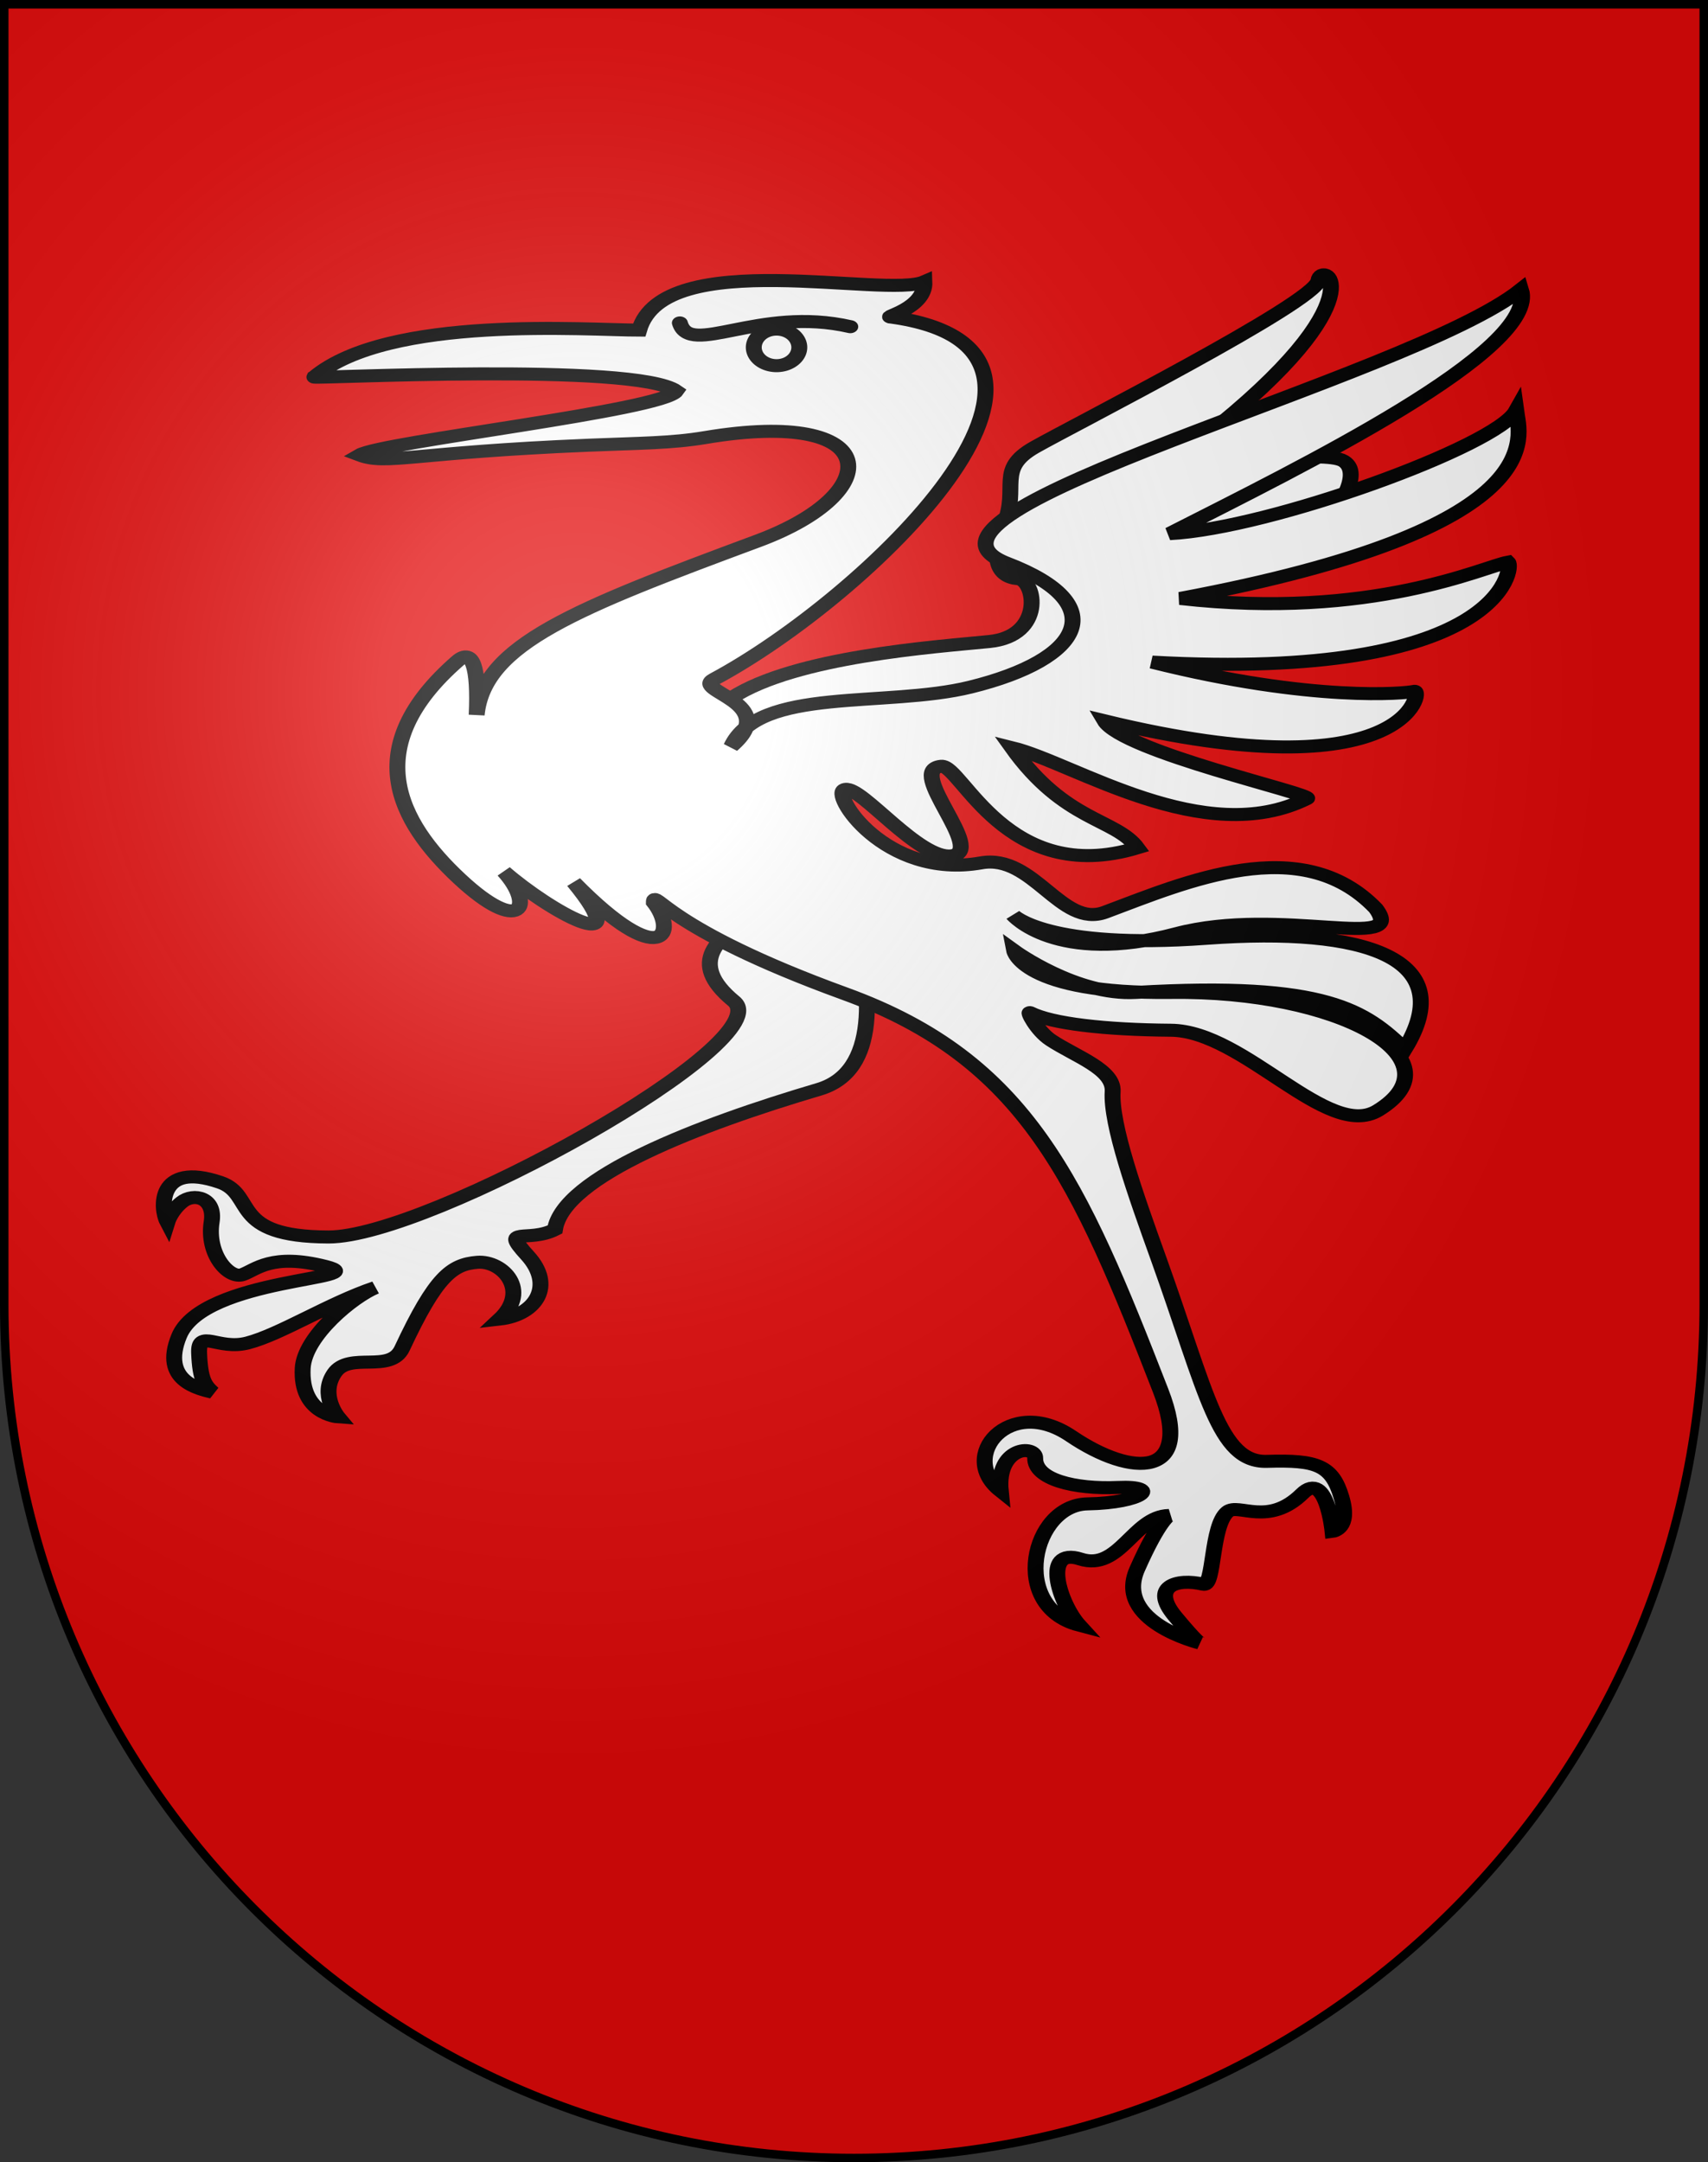 <?xml version="1.0" encoding="UTF-8" standalone="no"?>
<!-- Created with Inkscape (http://www.inkscape.org/) -->

<svg
   xmlns:dc="http://purl.org/dc/elements/1.1/"
   xmlns:cc="http://creativecommons.org/ns#"
   xmlns:rdf="http://www.w3.org/1999/02/22-rdf-syntax-ns#"
   xmlns:svg="http://www.w3.org/2000/svg"
   xmlns="http://www.w3.org/2000/svg"
   xmlns:xlink="http://www.w3.org/1999/xlink"
   version="1.0"
   width="603"
   height="763"
   id="svg20">
  <rect width="100%" height="100%" fill="#333333" stroke="none"/>
  <desc
     id="desc22">Coat of Arms of Canton of Freiburg (Fribourg)</desc>
  <defs
     id="defs29">
    <linearGradient
       id="linearGradient2893">
      <stop
         id="stop2895"
         style="stop-color:#ffffff;stop-opacity:0.314"
         offset="0" />
      <stop
         id="stop2897"
         style="stop-color:#ffffff;stop-opacity:0.251"
         offset="0.19" />
      <stop
         id="stop2901"
         style="stop-color:#6b6b6b;stop-opacity:0.125"
         offset="0.6" />
      <stop
         id="stop2899"
         style="stop-color:#000000;stop-opacity:0.125"
         offset="1" />
    </linearGradient>
    <radialGradient
       cx="858.042"
       cy="579.933"
       r="300"
       fx="858.042"
       fy="579.933"
       id="radialGradient3236"
       xlink:href="#linearGradient2893"
       gradientUnits="userSpaceOnUse"
       gradientTransform="matrix(1.215,0,0,1.267,-839.192,-490.489)" />
  </defs>
  <g
     id="layer1"
     style="display:inline">
    <path
       d="m 1.5,1.5 0,458.868 C 1.5,626.678 135.815,761.5 301.5,761.5 467.185,761.5 601.5,626.678 601.5,460.368 l 0,-458.868 -600,0 z"
       id="path1899"
       style="fill:#e20909;fill-opacity:1" />
  </g>
  <g
     id="layer2"
     style="display:inline">
    <g
       transform="matrix(3.303,0,0,2.702,-1706.834,-1126.18)"
       id="g4153"
       style="fill:#ffffff">
      <g
         id="g4149"
         style="fill:#ffffff">
        <path
           d="m 595,507.898 c 6.786,-5.357 21.607,-6.607 27.5,-7.321 5.893,-0.714 5,-8.036 3.036,-8.214 -1.964,-0.179 -3.036,-2.321 -1.429,-7.143 1.607,-4.821 -0.893,-7.143 3.214,-10 4.107,-2.857 30,-18.929 30.357,-21.786 0.357,-2.857 6.786,2.143 -12.143,20.357 0.893,4.464 12.679,1.607 14.821,3.214 2.143,1.607 -0.714,6.607 -2.143,8.393 -1.429,1.786 -14.643,0.179 -22.321,16.607 -8.571,8.036 -34.107,14.821 -34.107,14.821 0,0 15.357,37.589 2.5,42.232 -12.857,4.643 -27.321,11.429 -28.214,18.304 -2.857,1.786 -5.893,-0.536 -2.946,3.393 2.946,3.929 0.893,7.768 -2.946,8.304 3.304,-3.75 0.268,-7.679 -2.411,-7.411 -2.679,0.268 -4.407,1.764 -8.036,11.25 -1.274,3.329 -5.625,0.357 -7.232,3.214 -1.607,2.857 0.357,5.714 0.357,5.714 0,0 -4.012,-0.337 -3.75,-6.339 0.181,-4.2 5.366,-9.35 7.768,-10.536 -4.9,2.019 -10.163,6.13 -13.661,7.232 -3.169,0.999 -5.287,-1.964 -5.179,1.339 0.114,3.497 0.593,4.158 1.429,5.089 -1.356,-0.42 -5.555,-1.412 -3.571,-7.321 2.592,-7.724 21.249,-7.363 15.625,-9.107 -5.721,-1.774 -7.411,0.446 -8.839,1.071 -1.429,0.625 -3.855,-2.603 -3.304,-6.875 0.413,-3.199 -1.908,-3.853 -3.197,-2.585 -1.17,1.151 -1.535,2.588 -1.535,2.588 -0.741,-1.726 -1.094,-7.98 5.631,-5.177 3.87,1.613 0.935,7.115 11.601,7.138 10.716,0.022 48.482,-25.606 43.304,-30.804 -10.122,-10.16 13.428,-13.596 8.75,-18.839 C 599.51,523.749 585.982,516.112 595,507.898 z"
           id="path11237"
           style="fill:#ffffff;fill-opacity:1;fill-rule:evenodd;stroke:#000000;stroke-width:1.7;stroke-linecap:round;stroke-linejoin:miter;stroke-miterlimit:4;stroke-opacity:1;stroke-dasharray:none" />
        <path
           d="m 550.344,466.032 c 7.955,-8.144 29.294,-6.124 34.724,-6.124 2.652,-11.049 26.327,-4.104 30.494,-6.313 0.126,3.536 -4.546,4.609 -3.536,4.609 25.168,4.237 -2.845,36.777 -18.94,47.288 -2.488,1.625 7.26,3.03 1.831,8.776 2.967,-7.829 16.528,-5.028 25.543,-7.735 12.168,-3.654 15.19,-10.893 3.906,-16.178 -14.251,-6.675 42.96,-24.126 54.961,-35.749 2.029,7.899 -23.541,23.175 -37.557,31.881 10.716,-0.669 34.893,-11.382 37.039,-16.054 0.361,3.274 4.252,15.335 -35.909,24.52 20.523,2.839 32.451,-4.158 35.038,-4.74 0.625,0.769 -0.773,15.574 -38.047,13.052 17.206,5.276 27.183,4.084 28.025,3.816 0.968,-0.308 -0.673,13.458 -33.107,3.856 1.968,4.085 22.534,9.6 21.635,10.147 -10.98,6.685 -24.882,-4.643 -31.53,-6.645 5.692,9.747 11.076,9.21 13.399,13.077 -13.906,5.151 -18.817,-10.891 -20.948,-10.647 -3.93,0.45 4.934,11.146 1.09,11.7 -3.523,0.508 -9.587,-9.061 -11.355,-8.682 -1.768,0.379 4.269,11.825 14.521,9.596 5.602,-1.218 8.564,8.584 13.258,6.44 8.597,-3.926 20.973,-10.582 28.916,-0.505 3.534,5.762 -10.144,-0.301 -21.296,3.311 -12.916,4.183 -17.468,-2.427 -17.468,-2.427 0,0 3.662,4.546 20.708,3.03 17.046,-1.515 27.085,2.639 21.167,14.471 -4.274,-5.009 -8.286,-8.85 -28.743,-7.4 -6.356,0.451 -13.006,-5.43 -13.006,-5.43 0,0 0.886,5.668 16.794,5.43 17.874,-0.268 31.071,8.665 22.097,15.405 -5.345,4.014 -14.305,-10.397 -22.153,-10.468 -7.027,-0.064 -12.703,-0.861 -15.038,-2.285 -0.334,-0.203 0.732,2.383 2.227,3.587 2.664,2.144 6.748,3.802 6.596,6.703 -0.224,4.29 2.437,13.421 4.893,21.773 5.182,17.625 6.432,26.726 11.605,26.525 5.319,-0.203 6.945,0.505 7.955,4.672 1.01,4.167 -0.949,4.469 -0.949,4.469 0,0 -0.652,-8.027 -3.227,-4.931 -3.634,4.37 -6.828,1.192 -7.992,2.371 -1.795,1.817 -1.404,9.811 -2.584,9.47 -2.897,-0.838 -5.661,0.306 -3.052,4.152 2.261,3.332 2.643,3.508 2.643,3.508 0,0 -9.154,-2.75 -6.674,-9.614 2.342,-6.483 3.4,-7.025 3.4,-7.025 -3.75,0.089 -5.294,7.33 -9.461,5.688 -4.167,-1.641 -2.26,5.812 -0.151,8.623 -7.45,-2.399 -5.035,-15.701 0.899,-15.827 5.935,-0.126 7.955,-2.399 3.283,-2.147 -4.672,0.253 -8.906,-1.043 -8.867,-3.825 0.026,-1.837 -4.156,-1.473 -3.68,4.287 -4.672,-4.546 0.945,-12.599 7.511,-7.169 6.566,5.43 13.227,5.537 9.581,-5.919 -8.714,-27.383 -14.321,-43.221 -33.751,-51.853 -19.371,-8.606 -20.419,-13.807 -20.419,-11.913 2.541,3.887 0.912,9.104 -8.558,-2.639 6.981,10.348 -2.696,3.671 -7.463,-1.389 3.358,4.494 1.791,8.393 -4.763,0.916 -6.505,-7.422 -10.828,-17.118 -0.177,-28.455 1.557,-1.657 2.258,0.777 2.02,7.071 0.758,-9.218 10.686,-13.94 30.052,-22.728 13.913,-6.313 13.462,-17.408 -5.617,-13.499 -3.632,0.744 -6.967,0.721 -12.439,0.999 -18.9,0.958 -21.62,2.611 -24.496,1.284 2.455,-1.741 32.451,-5.83 33.84,-8.355 -4.419,-3.788 -38.828,-1.578 -38.701,-1.831 z"
           id="path11229"
           style="fill:#ffffff;fill-opacity:1;fill-rule:evenodd;stroke:#000000;stroke-width:1.7;stroke-linecap:round;stroke-linejoin:miter;stroke-miterlimit:4;stroke-opacity:1;stroke-dasharray:none" />
      </g>
      <path
         d="m 589.42,458.969 c 1.073,4.493 8.472,-2.238 18.214,0.491"
         id="path11233"
         style="fill:#ffffff;stroke:#000000;stroke-width:1.7;stroke-linecap:round;stroke-linejoin:miter;stroke-miterlimit:4;stroke-opacity:1;stroke-dasharray:none" />
      <path
         d="m 603.08,461.626 a 2.433,2.388 0 1 1 -4.866,0 2.433,2.388 0 1 1 4.866,0 z"
         transform="translate(-0.893,0.536)"
         id="path11235"
         style="fill:#ffffff;fill-opacity:1;fill-rule:evenodd;stroke:#000000;stroke-width:1.7;stroke-linecap:round;stroke-linejoin:miter;stroke-miterlimit:4;stroke-opacity:1;stroke-dasharray:none;stroke-dashoffset:0" />
    </g>
  </g>
  <g
     id="layer3"
     style="display:inline">
    <path
       d="m 1.5,1.5 0,458.868 C 1.5,626.679 135.815,761.5 301.5,761.5 467.185,761.5 601.5,626.679 601.5,460.368 L 601.5,1.5 1.5,1.5 z"
       id="path2346"
       style="fill:url(#radialGradient3236);fill-opacity:1" />
  </g>
  <g
     id="layer4"
     style="display:inline">
    <path
       d="m 1.5,1.5 0,458.868 C 1.5,626.679 135.815,761.5 301.5,761.5 467.185,761.5 601.5,626.679 601.5,460.368 L 601.5,1.5 1.5,1.5 z"
       id="path3239"
       style="fill:none;stroke:#000000;stroke-width:3;stroke-miterlimit:4;stroke-opacity:1;stroke-dasharray:none" />
  </g>
</svg>
